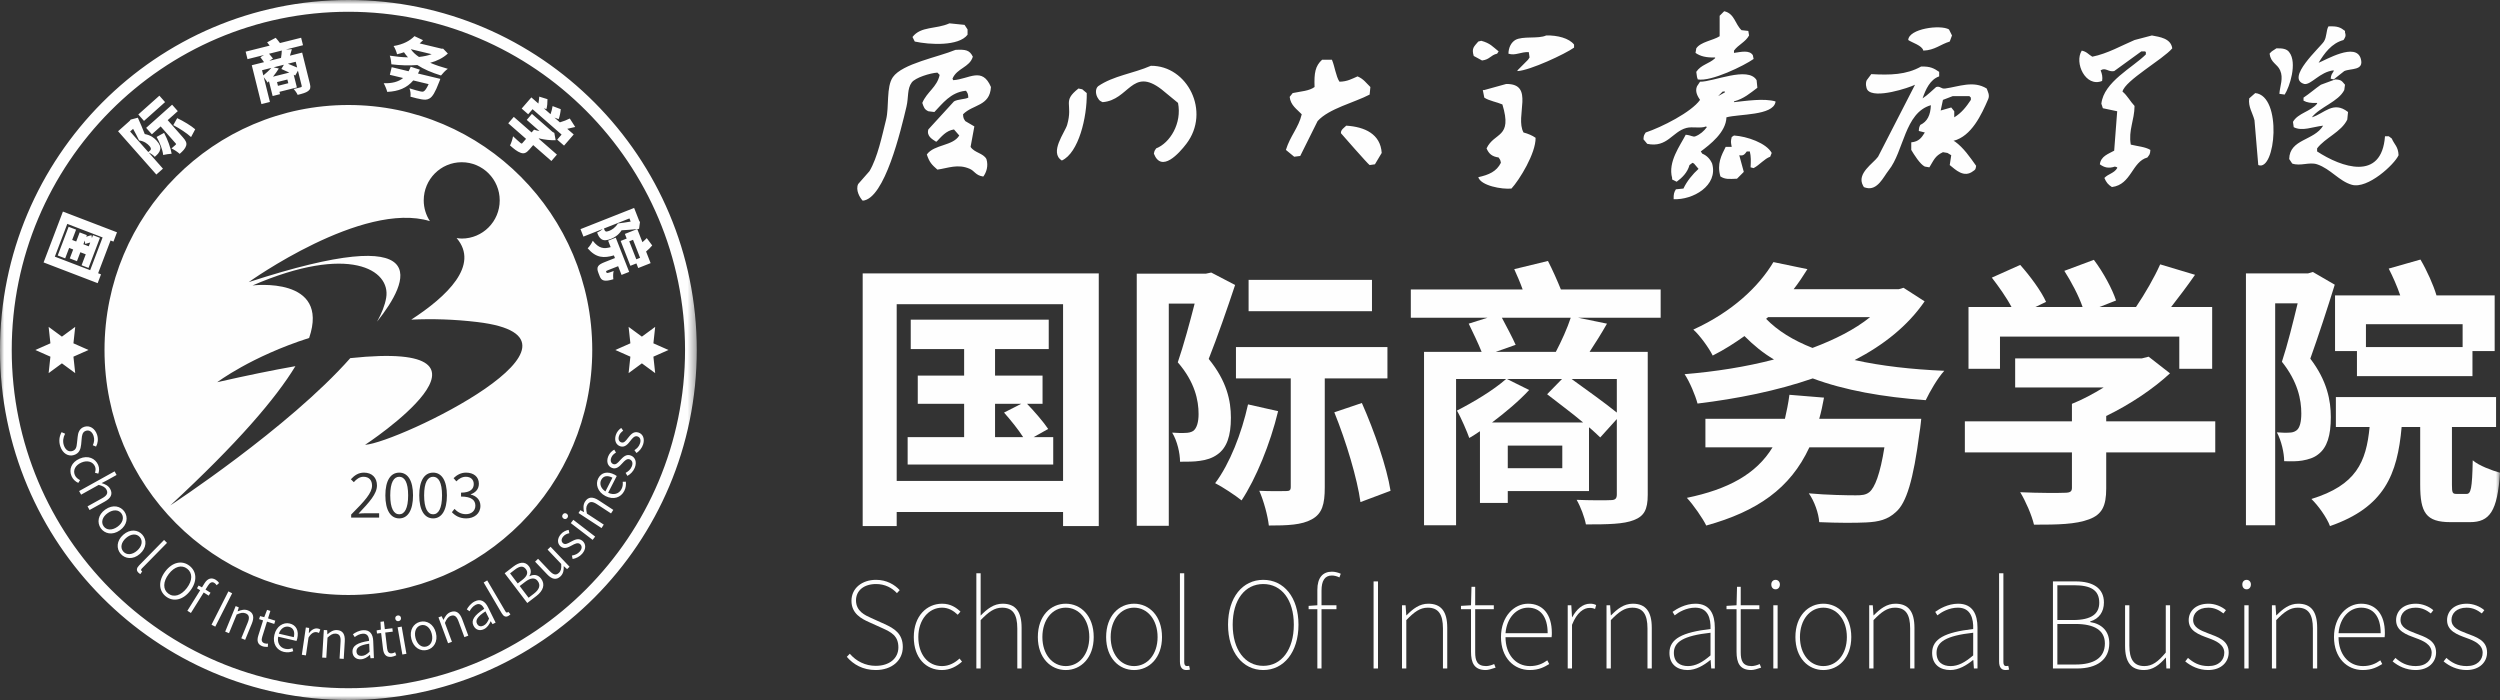 <?xml version="1.0" encoding="UTF-8"?>
<svg width="300px" height="84px" viewBox="0 0 300 84" version="1.1" xmlns="http://www.w3.org/2000/svg" xmlns:xlink="http://www.w3.org/1999/xlink">
    <rect x="0" y="0" width="300" height="84" fill="#333333" stroke="none"/>
    <title>logo</title>
    <defs>
        <polygon id="path-1" points="0 0 83.613 0 83.613 83.999 0 83.999"></polygon>
        <polygon id="path-3" points="0 84 300 84 300 0 0 0"></polygon>
    </defs>
    <g id="页面-2备份" stroke="none" stroke-width="1" fill="none" fill-rule="evenodd">
        <g id="画板备份" transform="translate(-711, -140)">
            <g id="logo" transform="translate(711, 140)">
                <g id="编组" transform="translate(0, 0)">
                    <mask id="mask-2" fill="white">
                        <use xlink:href="#path-1"></use>
                    </mask>
                    <g id="Clip-2"></g>
                    <path d="M80.217,41.999 L78.408,41.198 L78.622,39.224 L77.027,40.397 L75.432,39.224 L75.646,41.198 L73.838,41.999 L75.646,42.8 L75.432,44.775 L77.027,43.602 L78.622,44.775 L78.408,42.8 L80.217,41.999 Z M7.43,43.602 L9.026,44.775 L8.812,42.8 L10.621,41.999 L8.812,41.198 L9.026,39.224 L7.43,40.397 L5.836,39.224 L6.049,41.198 L4.241,41.999 L6.049,42.8 L5.836,44.775 L7.43,43.602 Z M51.978,57.213 C51.332,57.213 50.895,57.875 50.895,59.446 C50.895,61.016 51.332,61.716 51.978,61.716 C52.614,61.716 53.044,61.016 53.044,59.446 C53.044,57.875 52.614,57.213 51.978,57.213 L51.978,57.213 Z M43.805,53.381 C43.805,53.381 63.044,40.751 42.033,42.976 C34.631,51.356 20.434,60.651 20.434,60.651 C28.527,53.173 33.104,47.801 35.449,43.939 C32.744,44.418 29.636,45.051 26.068,45.864 C26.068,45.864 30.131,42.784 37.098,40.554 C39.631,33.099 30.303,34.255 30.303,34.255 C41.885,29.256 46.907,32.369 46.342,35.733 C46.193,36.625 45.807,37.587 45.25,38.596 C49.182,33.656 52.37,26.513 29.843,33.856 C29.843,33.856 43.493,24.062 51.587,26.535 C51.123,25.818 50.847,24.967 50.847,24.047 C50.847,21.518 52.889,19.467 55.408,19.467 C57.926,19.467 59.966,21.518 59.966,24.047 C59.966,26.577 57.926,28.628 55.408,28.628 C55.197,28.628 54.996,28.593 54.793,28.566 C57.584,31.83 53.626,35.579 49.352,38.355 C51.842,38.239 54.487,38.31 57.275,38.644 C73.715,40.609 47.807,53.114 43.805,53.381 L43.805,53.381 Z M55.947,62.208 C55.103,62.208 54.576,61.841 54.228,61.463 L54.54,61.068 C54.858,61.396 55.266,61.701 55.91,61.701 C56.57,61.701 57.044,61.3 57.044,60.681 C57.044,60.026 56.585,59.587 55.325,59.587 L55.325,59.118 C56.458,59.118 56.851,58.656 56.851,58.091 C56.851,57.556 56.488,57.213 55.902,57.213 C55.458,57.213 55.065,57.443 54.762,57.763 L54.428,57.377 C54.828,56.997 55.302,56.715 55.925,56.715 C56.814,56.715 57.466,57.198 57.466,58.046 C57.466,58.695 57.066,59.111 56.495,59.312 L56.495,59.349 C57.133,59.497 57.651,59.966 57.651,60.704 C57.651,61.641 56.896,62.208 55.947,62.208 L55.947,62.208 Z M51.978,62.208 C50.932,62.208 50.31,61.217 50.31,59.446 C50.31,57.674 50.932,56.715 51.978,56.715 C53.014,56.715 53.629,57.682 53.629,59.446 C53.629,61.217 53.014,62.208 51.978,62.208 L51.978,62.208 Z M47.911,62.208 C46.866,62.208 46.243,61.217 46.243,59.446 C46.243,57.674 46.866,56.715 47.911,56.715 C48.948,56.715 49.563,57.682 49.563,59.446 C49.563,61.217 48.948,62.208 47.911,62.208 L47.911,62.208 Z M45.496,62.11 L42.14,62.11 L42.14,61.745 C43.762,60.122 44.644,59.155 44.644,58.277 C44.644,57.66 44.318,57.213 43.614,57.213 C43.163,57.213 42.77,57.495 42.459,57.86 L42.103,57.511 C42.54,57.042 43.007,56.715 43.681,56.715 C44.644,56.715 45.236,57.325 45.236,58.255 C45.236,59.267 44.325,60.257 43.022,61.635 C43.304,61.604 43.629,61.59 43.91,61.59 L45.496,61.59 L45.496,62.11 Z M71.07,41.999 C71.07,25.762 57.969,12.6 41.806,12.6 C25.645,12.6 12.542,25.762 12.542,41.999 C12.542,58.236 25.645,71.399 41.806,71.399 C57.969,71.399 71.07,58.236 71.07,41.999 L71.07,41.999 Z M47.911,57.213 C47.266,57.213 46.829,57.875 46.829,59.446 C46.829,61.016 47.266,61.716 47.911,61.716 C48.548,61.716 48.977,61.016 48.977,59.446 C48.977,57.875 48.548,57.213 47.911,57.213 L47.911,57.213 Z M41.807,82.586 C19.53,82.586 1.407,64.378 1.407,41.999 C1.407,19.62 19.53,1.412 41.807,1.412 C64.083,1.412 82.205,19.62 82.205,41.999 C82.205,64.378 64.083,82.586 41.807,82.586 L41.807,82.586 Z M41.807,0 C18.754,0 -0,18.84 -0,41.999 C-0,65.158 18.754,83.999 41.807,83.999 C64.858,83.999 83.613,65.158 83.613,41.999 C83.613,18.84 64.858,0 41.807,0 L41.807,0 Z M35.257,76.459 L33.46,76.041 C33.678,75.394 34.191,75.102 34.667,75.214 C35.191,75.335 35.416,75.772 35.257,76.459 L35.257,76.459 Z M34.752,74.817 C34.014,74.646 33.167,75.136 32.926,76.182 C32.681,77.248 33.215,78.033 34.06,78.229 C34.507,78.332 34.869,78.259 35.189,78.145 L35.085,77.78 C34.81,77.887 34.524,77.928 34.21,77.855 C33.567,77.705 33.248,77.126 33.383,76.402 L35.58,76.914 C35.616,76.839 35.647,76.734 35.672,76.626 C35.886,75.693 35.555,75.003 34.752,74.817 L34.752,74.817 Z M8.983,57.01 C8.731,56.423 9.044,55.82 9.767,55.507 C10.485,55.195 11.155,55.407 11.399,55.976 C11.508,56.229 11.48,56.475 11.395,56.726 L11.796,56.839 C11.901,56.54 11.95,56.192 11.779,55.792 C11.448,55.019 10.574,54.595 9.564,55.034 C8.561,55.468 8.241,56.335 8.584,57.135 C8.743,57.507 9.035,57.782 9.392,57.948 L9.608,57.614 C9.357,57.495 9.106,57.296 8.983,57.01 L8.983,57.01 Z M13.222,58.672 C13.003,58.275 12.616,58.103 12.195,57.972 L12.809,57.653 L13.99,56.997 L13.751,56.562 L9.494,58.925 L9.733,59.359 L11.845,58.186 C12.322,58.317 12.603,58.447 12.771,58.753 C12.993,59.157 12.841,59.465 12.285,59.774 L10.504,60.762 L10.746,61.203 L12.581,60.185 C13.319,59.775 13.556,59.279 13.222,58.672 L13.222,58.672 Z M9.737,53.347 L9.801,52.644 C9.836,52.271 9.877,51.833 10.313,51.694 C10.714,51.564 11.07,51.816 11.229,52.314 C11.358,52.722 11.301,53.089 11.136,53.432 L11.526,53.59 C11.741,53.199 11.816,52.692 11.653,52.178 C11.411,51.418 10.766,51.007 10.122,51.214 C9.5,51.414 9.36,51.98 9.317,52.431 L9.241,53.139 C9.191,53.606 9.147,53.974 8.688,54.122 C8.252,54.261 7.842,54.001 7.655,53.416 C7.51,52.961 7.583,52.461 7.815,52.046 L7.39,51.86 C7.118,52.352 7.035,52.939 7.229,53.546 C7.51,54.43 8.21,54.816 8.878,54.602 C9.513,54.398 9.677,53.907 9.737,53.347 L9.737,53.347 Z M67.542,61.724 C67.416,61.89 67.438,62.084 67.598,62.208 C67.767,62.337 67.959,62.307 68.086,62.142 C68.204,61.985 68.186,61.786 68.017,61.656 C67.856,61.533 67.66,61.568 67.542,61.724 L67.542,61.724 Z M37.078,75.967 L37.06,75.964 L37.099,75.355 L36.701,75.296 L36.22,78.574 L36.71,78.647 L37.023,76.51 C37.33,75.973 37.698,75.816 37.977,75.857 C38.103,75.877 38.174,75.905 38.277,75.958 L38.437,75.541 C38.336,75.47 38.242,75.437 38.103,75.417 C37.735,75.363 37.362,75.587 37.078,75.967 L37.078,75.967 Z M40.444,75.609 C39.993,75.581 39.635,75.819 39.3,76.112 L39.282,76.111 L39.262,75.623 L38.859,75.599 L38.661,78.908 L39.154,78.937 L39.3,76.517 C39.663,76.183 39.924,76.014 40.272,76.034 C40.729,76.064 40.908,76.357 40.869,76.995 L40.747,79.034 L41.247,79.066 L41.373,76.963 C41.424,76.118 41.134,75.651 40.444,75.609 L40.444,75.609 Z M20.189,71.226 C19.533,70.724 19.55,69.801 20.246,68.885 C20.94,67.974 21.802,67.739 22.456,68.242 C23.118,68.748 23.119,69.645 22.426,70.557 C21.729,71.474 20.849,71.732 20.189,71.226 L20.189,71.226 Z M22.839,70.874 C23.702,69.737 23.61,68.564 22.727,67.886 C21.849,67.212 20.697,67.433 19.833,68.569 C18.967,69.709 19.04,70.909 19.918,71.582 C20.801,72.26 21.972,72.014 22.839,70.874 L22.839,70.874 Z M12.432,63.147 C12.091,62.658 12.287,62.019 12.933,61.565 C13.573,61.115 14.243,61.144 14.584,61.633 C14.923,62.12 14.726,62.769 14.084,63.219 C13.44,63.673 12.771,63.634 12.432,63.147 L12.432,63.147 Z M14.928,61.389 C14.466,60.726 13.539,60.509 12.639,61.142 C11.742,61.773 11.628,62.722 12.091,63.385 C12.554,64.048 13.483,64.272 14.379,63.641 C15.28,63.008 15.39,62.054 14.928,61.389 L14.928,61.389 Z M27.408,70.964 L25.382,74.967 L25.833,75.198 L27.859,71.194 L27.408,70.964 Z M29.777,73.257 C29.36,73.083 28.946,73.19 28.533,73.359 L28.516,73.351 L28.655,72.884 L28.282,72.729 L27.023,75.793 L27.48,75.983 L28.402,73.741 C28.853,73.544 29.155,73.47 29.476,73.603 C29.9,73.779 29.973,74.114 29.73,74.704 L28.954,76.594 L29.417,76.785 L30.217,74.84 C30.538,74.058 30.415,73.522 29.777,73.257 L29.777,73.257 Z M43.41,78.707 C43.074,78.72 42.793,78.572 42.777,78.174 C42.759,77.72 43.144,77.422 44.304,77.24 L44.343,78.209 C44.02,78.522 43.746,78.693 43.41,78.707 L43.41,78.707 Z M43.615,75.622 C43.084,75.643 42.631,75.907 42.351,76.11 L42.566,76.45 C42.81,76.263 43.156,76.058 43.553,76.041 C44.121,76.019 44.278,76.454 44.291,76.902 C42.882,77.119 42.266,77.5 42.296,78.225 C42.32,78.825 42.749,79.139 43.291,79.117 C43.707,79.1 44.077,78.87 44.382,78.588 L44.401,78.587 L44.46,78.989 L44.869,78.973 L44.786,76.919 C44.754,76.123 44.415,75.589 43.615,75.622 L43.615,75.622 Z M31.466,76.428 L32.041,74.596 L32.91,74.872 L33.032,74.481 L32.164,74.205 L32.445,73.31 L32.049,73.184 L31.71,74.061 L31.206,73.933 L31.092,74.296 L31.57,74.447 L30.999,76.262 C30.807,76.875 30.885,77.358 31.543,77.567 C31.719,77.622 31.946,77.629 32.14,77.626 L32.161,77.234 C32.041,77.249 31.882,77.243 31.766,77.205 C31.388,77.086 31.344,76.815 31.466,76.428 L31.466,76.428 Z M14.795,66.185 C14.406,65.735 14.534,65.078 15.127,64.559 C15.718,64.043 16.387,64.002 16.777,64.452 C17.165,64.901 17.037,65.566 16.448,66.082 C15.853,66.602 15.184,66.633 14.795,66.185 L14.795,66.185 Z M17.094,64.174 C16.565,63.563 15.62,63.445 14.792,64.17 C13.966,64.89 13.952,65.847 14.482,66.458 C15.011,67.069 15.96,67.192 16.784,66.471 C17.614,65.745 17.623,64.785 17.094,64.174 L17.094,64.174 Z M17.025,68.216 L20.041,65.145 L19.689,64.795 L16.699,67.841 C16.39,68.157 16.332,68.443 16.601,68.71 C16.701,68.809 16.77,68.852 16.844,68.891 L17.062,68.564 C17.011,68.529 16.993,68.512 16.971,68.489 C16.91,68.43 16.91,68.334 17.025,68.216 L17.025,68.216 Z M24.963,70.267 C25.197,69.892 25.45,69.776 25.724,69.949 C25.822,70.01 25.92,70.108 25.996,70.229 L26.294,69.96 C26.2,69.822 26.062,69.683 25.902,69.582 C25.368,69.246 24.895,69.427 24.542,69.994 L24.237,70.483 L23.837,70.268 L23.636,70.591 L24.02,70.831 L22.485,73.291 L22.909,73.558 L24.444,71.099 L25.045,71.477 L25.262,71.128 L24.661,70.749 L24.963,70.267 Z M68.496,62.775 L71.118,64.787 L71.418,64.391 L68.797,62.379 L68.496,62.775 Z M70.211,60.184 C69.965,60.564 69.993,60.993 70.081,61.431 L70.071,61.447 L69.64,61.223 L69.421,61.563 L72.185,63.369 L72.453,62.953 L70.432,61.631 C70.322,61.149 70.305,60.839 70.494,60.544 C70.745,60.158 71.086,60.148 71.619,60.496 L73.323,61.61 L73.596,61.188 L71.841,60.041 C71.134,59.579 70.588,59.602 70.211,60.184 L70.211,60.184 Z M47.045,78.399 C46.651,78.446 46.501,78.217 46.453,77.814 L46.228,75.906 L47.132,75.798 L47.084,75.39 L46.18,75.498 L46.07,74.566 L45.657,74.616 L45.706,75.555 L45.195,75.647 L45.24,76.025 L45.737,75.965 L45.959,77.855 C46.035,78.494 46.304,78.901 46.99,78.819 C47.172,78.798 47.384,78.711 47.557,78.628 L47.416,78.263 C47.313,78.325 47.167,78.384 47.045,78.399 L47.045,78.399 Z M65.712,65.957 L67.345,67.674 C67.384,68.197 67.325,68.498 67.073,68.74 C66.738,69.062 66.407,68.99 65.972,68.533 L64.568,67.055 L64.21,67.398 L65.656,68.92 C66.238,69.533 66.767,69.636 67.267,69.157 C67.598,68.839 67.668,68.433 67.645,67.955 L67.658,67.942 L68.051,68.295 L68.348,68.01 L66.07,65.613 L65.712,65.957 Z M72.649,58.971 C72.077,58.599 71.922,58.029 72.146,57.592 C72.392,57.112 72.869,56.999 73.493,57.322 L72.649,58.971 Z M74.725,57.813 C74.761,58.108 74.73,58.395 74.582,58.684 C74.28,59.274 73.644,59.443 72.978,59.133 L74.009,57.118 C73.946,57.065 73.852,57.01 73.755,56.96 C72.907,56.521 72.161,56.675 71.784,57.413 C71.438,58.09 71.704,59.033 72.654,59.525 C73.622,60.025 74.51,59.696 74.908,58.922 C75.117,58.512 75.135,58.141 75.103,57.802 L74.725,57.813 Z M76.61,51.902 C76.01,51.712 75.669,52.17 75.343,52.575 C75.101,52.898 74.876,53.187 74.561,53.088 C74.304,53.007 74.143,52.744 74.275,52.322 C74.365,52.035 74.557,51.852 74.782,51.683 L74.547,51.352 C74.279,51.532 74.016,51.822 73.897,52.202 C73.682,52.888 73.95,53.404 74.44,53.558 C74.976,53.727 75.337,53.307 75.642,52.908 C75.881,52.591 76.152,52.258 76.49,52.366 C76.782,52.457 76.947,52.748 76.81,53.187 C76.685,53.585 76.44,53.816 76.132,54.021 L76.377,54.363 C76.716,54.141 77.036,53.772 77.177,53.322 C77.405,52.59 77.111,52.059 76.61,51.902 L76.61,51.902 Z M75.721,54.671 C75.138,54.433 74.761,54.862 74.403,55.24 C74.137,55.542 73.888,55.811 73.583,55.687 C73.334,55.585 73.195,55.309 73.361,54.9 C73.473,54.622 73.679,54.454 73.917,54.305 L73.709,53.957 C73.428,54.112 73.142,54.381 72.992,54.751 C72.723,55.415 72.948,55.95 73.424,56.145 C73.944,56.357 74.339,55.969 74.675,55.596 C74.94,55.299 75.236,54.991 75.565,55.125 C75.848,55.24 75.989,55.543 75.816,55.969 C75.66,56.356 75.397,56.566 75.073,56.745 L75.29,57.106 C75.645,56.914 75.994,56.572 76.171,56.133 C76.459,55.423 76.208,54.87 75.721,54.671 L75.721,54.671 Z M68.48,65.024 C68.129,65.223 67.808,65.398 67.559,65.181 C67.356,65.003 67.314,64.697 67.603,64.364 C67.799,64.136 68.048,64.045 68.321,63.983 L68.237,63.584 C67.921,63.641 67.563,63.801 67.303,64.102 C66.835,64.644 66.874,65.223 67.261,65.562 C67.685,65.933 68.184,65.693 68.622,65.449 C68.968,65.257 69.348,65.06 69.614,65.294 C69.845,65.494 69.882,65.827 69.581,66.174 C69.308,66.489 68.991,66.603 68.627,66.667 L68.717,67.079 C69.114,67.012 69.555,66.803 69.864,66.447 C70.364,65.867 70.306,65.263 69.91,64.916 C69.435,64.501 68.938,64.785 68.48,65.024 L68.48,65.024 Z M64.072,71.237 L63.43,71.728 L62.363,70.324 L63.004,69.833 C63.65,69.337 64.178,69.264 64.526,69.723 C64.912,70.23 64.703,70.754 64.072,71.237 L64.072,71.237 Z M61.207,68.803 L61.775,68.367 C62.353,67.925 62.771,67.857 63.105,68.297 C63.39,68.673 63.311,69.103 62.669,69.596 L62.125,70.012 L61.207,68.803 Z M63.541,69.144 L63.525,69.125 C63.779,68.751 63.736,68.299 63.466,67.943 C62.995,67.322 62.311,67.446 61.588,68 L60.56,68.79 L63.273,72.36 L64.379,71.51 C65.175,70.9 65.46,70.133 64.931,69.436 C64.559,68.948 64.04,68.892 63.541,69.144 L63.541,69.144 Z M47.715,75.279 L48.282,78.543 L48.77,78.457 L48.202,75.192 L47.715,75.279 Z M48.116,74.13 C48.082,73.93 47.914,73.823 47.722,73.857 C47.517,73.893 47.402,74.05 47.436,74.25 C47.473,74.46 47.634,74.569 47.839,74.534 C48.032,74.5 48.154,74.341 48.116,74.13 L48.116,74.13 Z M51.157,77.586 C50.583,77.733 50.056,77.324 49.861,76.556 C49.669,75.796 49.934,75.177 50.508,75.029 C51.082,74.882 51.616,75.296 51.81,76.058 C52.004,76.826 51.731,77.439 51.157,77.586 L51.157,77.586 Z M50.404,74.619 C49.623,74.819 49.093,75.613 49.365,76.684 C49.634,77.749 50.478,78.191 51.26,77.992 C52.041,77.791 52.577,76.995 52.307,75.931 C52.035,74.861 51.185,74.419 50.404,74.619 L50.404,74.619 Z M60.899,73.488 C60.825,73.532 60.733,73.507 60.649,73.364 L58.466,69.648 L58.041,69.9 L60.205,73.586 C60.428,73.967 60.689,74.097 61.015,73.904 C61.136,73.831 61.196,73.776 61.251,73.714 L60.993,73.417 C60.946,73.459 60.926,73.472 60.899,73.488 L60.899,73.488 Z M58.034,75.068 C57.733,75.217 57.415,75.197 57.24,74.839 C57.039,74.433 57.27,74.003 58.256,73.362 L58.684,74.23 C58.515,74.649 58.334,74.917 58.034,75.068 L58.034,75.068 Z M56.971,72.166 C56.494,72.403 56.187,72.83 56.014,73.127 L56.349,73.352 C56.494,73.081 56.728,72.753 57.084,72.575 C57.593,72.322 57.914,72.655 58.107,73.06 C56.907,73.833 56.501,74.433 56.821,75.082 C57.086,75.621 57.604,75.733 58.092,75.49 C58.465,75.305 58.709,74.944 58.875,74.56 L58.89,74.551 L59.107,74.897 L59.474,74.713 L58.566,72.872 C58.213,72.157 57.687,71.809 56.971,72.166 L56.971,72.166 Z M54.068,73.45 C53.645,73.607 53.415,73.97 53.225,74.374 L53.209,74.381 L52.994,73.943 L52.616,74.085 L53.769,77.19 L54.233,77.016 L53.389,74.745 C53.586,74.292 53.757,74.031 54.083,73.908 C54.512,73.748 54.793,73.943 55.016,74.541 L55.727,76.456 L56.197,76.281 L55.464,74.308 C55.169,73.515 54.715,73.207 54.068,73.45 L54.068,73.45 Z M75.532,26.211 L75.68,26.588 C75.191,26.675 74.588,26.765 74.149,26.814 C73.824,27.346 73.404,27.587 73.091,27.709 C72.893,27.788 72.744,27.806 72.661,27.756 C72.605,27.722 72.565,27.662 72.541,27.598 C72.514,27.551 72.496,27.484 72.471,27.42 L75.532,26.211 Z M76.809,30.935 L76.355,31.114 L75.511,28.956 L75.964,28.777 L76.809,30.935 Z M72.323,27.479 C72.124,27.664 71.854,27.828 71.656,27.907 C71.722,28.078 71.787,28.242 71.855,28.355 C71.947,28.506 72.053,28.629 72.193,28.714 C72.471,28.884 72.822,28.859 73.325,28.661 C73.729,28.502 74.197,28.234 74.592,27.635 C75.138,27.608 75.836,27.553 76.465,27.487 L74.984,28.071 L75.202,28.627 L74.479,28.912 L75.646,31.896 L76.369,31.61 L76.586,32.165 L78.075,31.577 L77.529,30.181 C77.765,29.989 78.056,29.71 78.266,29.455 L77.61,28.572 C77.459,28.729 77.276,28.909 77.091,29.064 L76.472,27.483 L76.686,27.465 L76.797,26.64 L76.706,26.512 L76.095,24.952 L69.66,27.496 L70.012,28.392 L72.323,27.479 Z M19.809,12.252 L19.126,11.48 L16.597,13.737 L17.279,14.509 L19.809,12.252 Z M15.613,15.782 L15.972,15.461 C16.216,15.899 16.502,16.442 16.689,16.849 C17.325,16.946 17.7,17.256 17.923,17.507 C18.065,17.667 18.127,17.806 18.104,17.908 C18.09,17.973 18.043,18.035 17.987,18.085 C17.934,18.141 17.873,18.186 17.793,18.247 L15.613,15.782 Z M19.553,20.239 L17.849,18.31 C18.123,18.424 18.412,18.637 18.574,18.819 C18.727,18.682 18.871,18.555 18.964,18.442 C19.086,18.292 19.175,18.139 19.218,17.969 C19.303,17.627 19.165,17.298 18.807,16.892 C18.518,16.566 18.102,16.222 17.37,16.086 C17.151,15.505 16.823,14.754 16.542,14.123 L15.676,14.354 L15.576,14.494 L14.168,15.749 L18.761,20.944 L19.553,20.239 Z M63.907,13.105 L67.39,16.149 L66.864,16.755 L67.685,17.474 L68.846,16.135 L68.07,15.457 C68.373,15.397 68.703,15.321 69.027,15.237 L68.373,14.22 C68.045,14.389 67.588,14.569 67.185,14.682 L66.536,14.114 L67.035,14.296 C67.16,14.001 67.26,13.5 67.292,13.102 L66.311,12.731 C66.263,13.044 66.17,13.418 66.065,13.703 L65.254,12.995 L65.569,13.087 C65.667,12.788 65.703,12.291 65.698,11.901 L64.711,11.595 C64.696,11.856 64.658,12.168 64.605,12.427 L63.762,11.688 L62.601,13.027 L63.382,13.711 L63.907,13.105 Z M18.222,16.116 L19.28,15.171 L21.091,17.218 C21.147,17.281 21.139,17.32 21.071,17.38 C20.997,17.446 20.769,17.649 20.576,17.811 C20.902,17.96 21.323,18.24 21.562,18.465 C21.944,18.126 22.219,17.85 22.331,17.504 C22.45,17.152 22.287,16.867 21.944,16.478 L20.123,14.418 L21.336,13.336 L20.653,12.563 L17.538,15.343 L18.222,16.116 Z M18.796,16.431 C19.186,17.127 19.515,17.959 19.58,18.598 C19.838,18.532 20.343,18.46 20.597,18.447 C20.483,17.741 20.125,16.76 19.688,15.942 L18.796,16.431 Z M20.794,15.016 C21.564,15.414 22.452,16.004 22.927,16.449 L23.425,15.514 C22.927,15.079 22.037,14.543 21.264,14.177 L20.794,15.016 Z M62.682,17.176 C62.617,17.251 62.562,17.243 62.448,17.144 C62.328,17.05 61.874,16.652 61.567,16.353 C61.509,16.678 61.353,17.171 61.2,17.452 C61.671,17.865 62.066,18.19 62.476,18.335 C62.88,18.486 63.163,18.358 63.518,17.947 L63.983,17.411 L66.166,19.32 L66.831,18.553 L64.648,16.643 L64.678,16.609 C65.364,16.773 66.07,16.843 66.68,16.827 L66.517,15.944 L66.309,15.834 L63.833,13.668 L63.208,14.39 L64.736,15.727 C64.517,15.687 64.286,15.628 64.083,15.56 L63.792,15.895 L61.655,14.025 L60.99,14.793 L63.127,16.663 L62.682,17.176 Z M49.591,9.652 L51.436,10.096 C51.193,10.62 50.993,10.902 50.827,10.972 C50.706,11.023 50.593,11.003 50.43,10.964 C50.193,10.908 49.624,10.763 49.132,10.596 C49.256,10.894 49.303,11.323 49.253,11.602 C49.759,11.747 50.262,11.868 50.563,11.916 C50.955,11.987 51.236,11.992 51.534,11.819 C51.893,11.63 52.231,11.065 52.687,9.869 C52.75,9.743 52.839,9.465 52.839,9.465 L50.157,8.821 C50.231,8.673 50.312,8.528 50.383,8.364 L49.285,8.006 C49.209,8.201 49.125,8.385 49.031,8.55 L47.001,8.062 L46.783,8.979 L48.375,9.362 C47.805,9.822 47.045,10.017 46.041,9.988 C46.194,10.238 46.411,10.771 46.468,11.027 C47.831,10.962 48.829,10.555 49.591,9.652 L49.591,9.652 Z M33.817,6.064 C33.806,6.335 33.769,6.659 33.723,6.948 L32.319,7.3 L32.759,7.017 C32.642,6.864 32.454,6.643 32.287,6.448 L33.817,6.064 Z M34.718,8.71 L32.76,9.201 C33.025,8.874 33.276,8.528 33.458,8.221 L32.835,8.078 L34.068,7.769 L33.763,8.279 C34.045,8.405 34.399,8.561 34.718,8.71 L34.718,8.71 Z M35.487,7.412 L35.659,8.103 C35.341,7.962 34.915,7.792 34.548,7.647 L35.487,7.412 Z M33.355,10.298 L33.244,9.852 L34.485,9.541 L34.596,9.986 L33.355,10.298 Z M31.6,9.051 L31.445,8.427 L32.56,8.147 C32.305,8.447 31.919,8.789 31.6,9.051 L31.6,9.051 Z M29.701,7.098 L31.681,6.601 L31.246,6.867 C31.384,7.046 31.558,7.27 31.683,7.46 L30.213,7.828 L31.372,12.492 L32.391,12.236 L31.653,9.266 C31.825,9.482 32.041,9.784 32.113,9.915 C32.163,9.863 32.22,9.809 32.276,9.748 L32.717,11.524 L33.603,11.3 L33.534,11.018 L35.625,10.494 L35.245,8.964 C35.31,9.002 35.373,9.035 35.428,9.067 L35.753,8.482 L36.203,10.293 C36.229,10.397 36.194,10.446 36.075,10.475 C35.974,10.508 35.553,10.614 35.24,10.677 C35.409,10.855 35.618,11.157 35.721,11.385 C36.29,11.242 36.71,11.128 36.974,10.928 C37.245,10.727 37.299,10.499 37.188,10.055 L36.258,6.312 L34.794,6.679 C34.87,6.447 34.946,6.184 35.026,5.904 L34.297,5.944 L36.36,5.427 L36.136,4.529 L33.593,5.166 C33.441,4.96 33.257,4.722 33.084,4.536 L32.057,5.078 C32.149,5.198 32.262,5.335 32.36,5.476 L29.477,6.198 L29.701,7.098 Z M49.323,5.906 L51.797,6.501 C51.351,6.668 50.84,6.774 50.277,6.836 C49.858,6.555 49.532,6.248 49.306,5.91 L49.323,5.906 Z M46.966,7.717 C48.024,7.844 49.087,7.887 50.077,7.803 C50.85,8.311 51.803,8.713 52.92,9.06 C53.111,8.814 53.467,8.436 53.737,8.257 C52.966,8.04 52.247,7.805 51.622,7.536 C52.442,7.316 53.169,6.956 53.742,6.424 L53.176,5.841 L53.003,5.846 L50.358,5.21 C50.497,5.086 50.638,4.956 50.771,4.822 L49.736,4.338 C49.217,4.874 48.393,5.337 47.229,5.522 C47.387,5.748 47.586,6.23 47.645,6.511 C47.943,6.44 48.22,6.366 48.477,6.27 C48.622,6.485 48.785,6.69 48.958,6.882 C48.256,6.869 47.515,6.794 46.774,6.679 C46.88,6.956 46.955,7.43 46.966,7.717 L46.966,7.717 Z M10.652,29.559 L10.005,29.31 L10.177,28.859 L10.225,29.272 C10.409,29.211 10.629,29.148 10.827,29.101 L10.652,29.559 Z M11.16,28.222 L11.027,28.573 L10.979,28.226 C10.814,28.252 10.573,28.332 10.347,28.41 L10.421,28.216 L9.56,27.887 L9.145,28.981 L8.66,28.795 L9.13,27.557 L8.234,27.214 L6.926,30.659 L7.822,31.004 L8.297,29.752 L8.781,29.938 L8.374,31.011 L9.234,31.341 L9.642,30.268 L10.29,30.517 L9.789,31.832 L10.622,32.15 L11.993,28.541 L11.16,28.222 Z M6.58,30.798 L8.073,26.866 L12.313,28.492 L10.82,32.423 L6.58,30.798 Z M12.122,32.923 L11.774,32.789 L13.266,28.858 L13.616,28.991 L14.039,27.876 L7.55,25.389 L5.231,31.492 L11.72,33.98 L12.122,32.923 Z M72.957,32.423 L74.176,31.942 L74.585,32.989 L75.5,32.628 L73.891,28.52 L72.977,28.881 L73.28,29.656 C72.477,29.884 71.873,29.843 71.131,28.887 C71.015,29.18 70.736,29.593 70.52,29.795 C71.543,30.984 72.486,30.99 73.668,30.646 L73.794,30.966 L72.568,31.451 C71.753,31.772 71.528,32.034 71.807,32.747 L71.968,33.16 C72.183,33.707 72.558,33.83 73.602,33.508 C73.568,33.234 73.558,32.77 73.642,32.522 C72.943,32.783 72.817,32.799 72.784,32.713 L72.739,32.6 C72.711,32.529 72.737,32.511 72.957,32.423 L72.957,32.423 Z" id="Fill-1" fill="#FEFEFE" mask="url(#mask-2)"></path>
                </g>
                <path d="M119.406,52.458 L122.779,52.458 C122.205,51.544 121.262,50.392 120.485,49.51 L122.543,48.46 L119.406,48.46 L119.406,52.458 Z M126.387,52.458 L126.387,55.745 L108.918,55.745 L108.918,52.458 L115.696,52.458 L115.696,48.46 L110.132,48.46 L110.132,45.073 L115.696,45.073 L115.696,41.888 L109.289,41.888 L109.289,38.364 L125.848,38.364 L125.848,41.888 L119.406,41.888 L119.406,45.073 L125.106,45.073 L125.106,48.46 L123.251,48.46 C124.162,49.409 125.241,50.663 125.781,51.476 L124.027,52.458 L126.387,52.458 Z M107.603,57.71 L127.568,57.71 L127.568,36.5 L107.603,36.5 L107.603,57.71 Z M131.852,32.807 L131.852,63.131 L127.568,63.131 L127.568,61.437 L107.603,61.437 L107.603,63.131 L103.522,63.131 L103.522,32.807 L131.852,32.807 Z" id="Fill-3" fill="#FEFEFE"></path>
                <path d="M163.424,48.359 C164.941,51.781 166.425,56.083 166.864,58.895 L163.255,60.251 C162.884,57.472 161.535,52.967 160.118,49.476 L163.424,48.359 Z M149.832,37.347 L164.637,37.347 L164.637,33.585 L149.832,33.585 L149.832,37.347 Z M158.972,45.411 L158.972,58.489 C158.972,60.488 158.668,61.64 157.421,62.318 C156.207,62.996 154.52,63.063 152.261,63.063 C152.125,61.877 151.653,60.115 151.114,58.895 C152.463,58.964 153.845,58.929 154.318,58.929 C154.756,58.929 154.891,58.829 154.891,58.421 L154.891,45.411 L148.315,45.411 L148.315,41.65 L166.492,41.65 L166.492,45.411 L158.972,45.411 Z M153.373,49.341 C152.429,53.272 150.71,57.438 148.99,60.048 C148.281,59.472 146.696,58.421 145.819,57.981 C147.573,55.643 148.99,52.018 149.764,48.527 L153.373,49.341 Z M148.213,34.196 C147.269,37.043 146.089,40.43 145.044,43.073 C147.236,45.75 147.708,48.121 147.708,50.12 C147.708,52.289 147.236,53.746 146.054,54.559 C145.481,54.966 144.773,55.203 143.964,55.304 C143.324,55.407 142.446,55.407 141.604,55.407 C141.604,54.389 141.266,52.898 140.659,51.916 C141.299,51.949 141.806,51.984 142.21,51.949 C142.581,51.949 142.919,51.882 143.188,51.712 C143.627,51.375 143.83,50.63 143.83,49.681 C143.83,48.054 143.391,45.851 141.334,43.479 C142.042,41.413 142.784,38.668 143.357,36.433 L140.254,36.433 L140.254,63.097 L136.41,63.097 L136.41,32.84 L144.706,32.84 L145.347,32.705 L148.213,34.196 Z" id="Fill-5" fill="#FEFEFE"></path>
                <path d="M194.019,45.479 L188.589,45.479 C190.376,46.767 192.602,48.359 194.019,49.51 L194.019,45.479 Z M180.933,56.185 L187.475,56.185 L187.475,53.474 L180.933,53.474 L180.933,56.185 Z M186.7,42.226 C187.375,40.939 188.083,39.379 188.488,38.127 L180.225,38.127 C180.799,39.211 181.506,40.533 181.878,41.379 L179.483,42.226 L186.7,42.226 Z M189.972,50.696 C188.622,49.544 186.936,48.324 185.655,47.308 L187.443,45.479 L180.832,45.479 L183.497,46.801 C182.315,48.087 180.664,49.477 179.045,50.696 L189.972,50.696 Z M199.279,38.127 L189.364,38.127 L192.838,38.839 C192.163,40.024 191.421,41.21 190.748,42.226 L197.728,42.226 L197.728,59.369 C197.728,61.166 197.29,61.945 196.042,62.419 C194.828,62.894 193.007,62.929 190.309,62.929 C190.14,62.046 189.668,60.792 189.195,59.98 C190.848,60.048 192.771,60.048 193.277,60.014 C193.816,60.014 194.019,59.844 194.019,59.337 L194.019,50.289 L192.029,52.492 C191.658,52.153 191.22,51.713 190.68,51.272 L190.68,58.93 L180.933,58.93 L180.933,60.352 L177.595,60.352 L177.595,51.746 C177.156,52.052 176.718,52.323 176.313,52.56 C176.111,51.95 175.301,50.052 174.83,49.273 C176.751,48.29 179.213,46.833 180.731,45.479 L174.728,45.479 L174.728,63.029 L170.884,63.029 L170.884,42.226 L177.796,42.226 C177.392,41.21 176.751,39.887 176.245,38.839 L178.505,38.127 L169.298,38.127 L169.298,34.738 L182.72,34.738 C182.417,33.891 182.047,33.044 181.709,32.299 L185.756,31.316 C186.296,32.366 186.869,33.653 187.307,34.738 L199.279,34.738 L199.279,38.127 Z" id="Fill-7" fill="#FEFEFE"></path>
                <path d="M211.933,38.262 C213.315,39.685 215.17,40.836 217.497,41.752 C220.195,40.735 222.556,39.55 224.41,38.058 L212.169,38.058 L211.933,38.262 Z M230.549,50.256 C230.549,50.256 230.447,51.341 230.346,51.881 C229.604,57.642 228.761,60.352 227.514,61.437 C226.536,62.352 225.456,62.623 223.939,62.691 C222.69,62.758 220.533,62.758 218.307,62.657 C218.239,61.607 217.733,60.149 217.059,59.201 C219.251,59.404 221.679,59.438 222.69,59.438 C223.399,59.438 223.871,59.404 224.31,59.066 C224.985,58.523 225.625,56.863 226.13,53.678 L217.126,53.678 C214.833,58.624 210.854,61.369 204.749,63.064 C204.344,62.217 203.165,60.523 202.422,59.742 C207.346,58.726 210.752,56.897 212.708,53.678 L204.649,53.678 L204.649,50.256 L214.192,50.256 C214.395,49.341 214.597,48.427 214.731,47.375 L218.88,47.715 C218.711,48.63 218.543,49.443 218.307,50.256 L230.549,50.256 Z M230.954,36.162 C228.929,39.108 226.03,41.413 222.556,43.208 C225.759,43.919 229.402,44.327 233.314,44.496 C232.505,45.376 231.594,46.969 231.088,48.02 C225.928,47.647 221.342,46.833 217.53,45.41 C213.214,46.902 208.459,47.85 203.703,48.427 C203.434,47.41 202.76,45.818 202.152,44.902 C205.828,44.598 209.504,44.022 212.877,43.141 C211.561,42.361 210.415,41.413 209.335,40.328 C208.189,41.142 206.942,41.955 205.525,42.667 C205.053,41.718 203.939,40.193 203.198,39.55 C207.953,37.382 211.09,34.331 212.809,31.451 L216.89,32.299 C216.384,33.111 215.845,33.925 215.237,34.705 L227.85,34.705 L228.423,34.535 L230.954,36.162 Z" id="Fill-9" fill="#FEFEFE"></path>
                <path d="M239.998,44.259 L236.221,44.259 L236.221,36.839 L241.38,36.839 C240.773,35.687 239.829,34.365 239.02,33.316 L242.425,31.79 C243.606,33.111 244.956,34.942 245.528,36.228 L244.247,36.839 L249.912,36.839 C249.441,35.484 248.564,33.823 247.72,32.502 L251.262,31.18 C252.375,32.637 253.488,34.705 253.925,36.059 L251.937,36.839 L256.32,36.839 C257.4,35.245 258.546,33.248 259.221,31.723 L263.403,32.977 C262.493,34.298 261.48,35.619 260.537,36.839 L265.46,36.839 L265.46,44.259 L261.515,44.259 L261.515,40.396 L239.998,40.396 L239.998,44.259 Z M265.831,54.287 L252.746,54.287 L252.746,58.624 C252.746,60.725 252.239,61.743 250.689,62.317 C249.069,62.928 246.945,62.961 244.078,62.961 C243.809,61.809 243.067,60.116 242.425,59.066 C244.584,59.167 247.08,59.167 247.755,59.132 C248.462,59.132 248.632,58.963 248.632,58.524 L248.632,54.287 L235.782,54.287 L235.782,50.56 L248.632,50.56 L248.632,48.46 C249.912,47.952 251.228,47.24 252.442,46.495 L241.819,46.495 L241.819,43.005 L257.03,43.005 L257.837,42.802 L260.4,44.801 C258.344,46.699 255.612,48.528 252.746,49.917 L252.746,50.56 L265.831,50.56 L265.831,54.287 Z" id="Fill-11" fill="#FEFEFE"></path>
                <mask id="mask-4" fill="white">
                    <use xlink:href="#path-3"></use>
                </mask>
                <g id="Clip-14"></g>
                <path d="M283.913,41.65 L295.515,41.65 L295.515,38.906 L283.913,38.906 L283.913,41.65 Z M282.834,42.125 L280.205,42.125 L280.205,35.45 L288.028,35.45 C287.657,34.365 287.152,33.214 286.646,32.231 L290.456,31.147 C291.232,32.468 292.008,34.196 292.379,35.45 L299.36,35.45 L299.36,42.125 L296.695,42.125 L296.695,45.139 L282.834,45.139 L282.834,42.125 Z M295.987,59.269 C296.493,59.269 296.662,58.692 296.729,55.237 C297.471,55.88 299.022,56.456 300,56.727 C299.697,61.369 298.752,62.657 296.392,62.657 L294.064,62.657 C291.097,62.657 290.423,61.505 290.423,58.15 L290.423,51.238 L288.196,51.238 C287.69,56.931 286.139,60.861 279.597,63.131 C279.226,62.115 278.18,60.658 277.37,59.878 C282.733,58.218 283.947,55.475 284.352,51.238 L280.305,51.238 L280.305,47.647 L299.528,47.647 L299.528,51.238 L294.233,51.238 L294.233,58.184 C294.233,59.133 294.301,59.269 294.773,59.269 L295.987,59.269 Z M280.17,34.163 C279.293,37.008 278.18,40.397 277.236,43.039 C279.26,45.682 279.699,48.087 279.699,50.052 C279.699,52.255 279.26,53.712 278.18,54.525 C277.674,54.932 277.034,55.135 276.258,55.27 C275.651,55.372 274.876,55.372 274.1,55.339 C274.1,54.356 273.762,52.864 273.223,51.881 C273.796,51.916 274.301,51.95 274.673,51.916 C275.01,51.916 275.314,51.849 275.584,51.644 C275.988,51.341 276.157,50.595 276.157,49.613 C276.157,47.987 275.752,45.818 273.829,43.412 C274.504,41.379 275.179,38.634 275.718,36.399 L273.021,36.399 L273.021,63.029 L269.513,63.029 L269.513,32.808 L276.966,32.808 L277.54,32.637 L280.17,34.163 Z" id="Fill-13" fill="#FEFEFE" mask="url(#mask-4)"></path>
                <path d="M101.617,78.821 L101.975,78.447 C102.735,79.339 103.838,79.901 105.084,79.901 C106.746,79.901 107.806,78.994 107.806,77.684 C107.806,76.288 106.933,75.856 105.887,75.38 L104.296,74.662 C103.393,74.258 102.176,73.64 102.176,72.099 C102.176,70.589 103.436,69.58 105.127,69.58 C106.388,69.58 107.362,70.157 107.964,70.819 L107.633,71.178 C107.033,70.53 106.187,70.084 105.127,70.084 C103.68,70.084 102.72,70.862 102.72,72.042 C102.72,73.352 103.808,73.827 104.539,74.158 L106.131,74.877 C107.304,75.41 108.336,76.029 108.336,77.64 C108.336,79.239 107.047,80.404 105.084,80.404 C103.551,80.404 102.405,79.742 101.617,78.821" id="Fill-15" fill="#FEFEFE" mask="url(#mask-4)"></path>
                <path d="M109.655,76.446 C109.655,73.898 111.23,72.445 113.05,72.445 C114.082,72.445 114.755,72.92 115.256,73.395 L114.927,73.769 C114.425,73.293 113.824,72.92 113.05,72.92 C111.46,72.92 110.199,74.359 110.199,76.446 C110.199,78.519 111.331,79.93 113.05,79.93 C113.88,79.93 114.612,79.526 115.142,79.023 L115.443,79.397 C114.812,79.958 114.01,80.405 113.035,80.405 C111.116,80.405 109.655,78.951 109.655,76.446" id="Fill-16" fill="#FEFEFE" mask="url(#mask-4)"></path>
                <path d="M117.162,68.789 L117.678,68.789 L117.678,73.871 C118.48,73.05 119.268,72.445 120.313,72.445 C121.861,72.445 122.592,73.38 122.592,75.338 L122.592,80.217 L122.076,80.217 L122.076,75.41 C122.076,73.74 121.545,72.921 120.256,72.921 C119.325,72.921 118.638,73.423 117.678,74.417 L117.678,80.217 L117.162,80.217 L117.162,68.789 Z" id="Fill-17" fill="#FEFEFE" mask="url(#mask-4)"></path>
                <path d="M130.716,76.446 C130.716,74.359 129.498,72.92 127.893,72.92 C126.289,72.92 125.086,74.359 125.086,76.446 C125.086,78.519 126.289,79.93 127.893,79.93 C129.498,79.93 130.716,78.519 130.716,76.446 M124.541,76.446 C124.541,73.898 126.088,72.445 127.893,72.445 C129.698,72.445 131.246,73.898 131.246,76.446 C131.246,78.951 129.698,80.405 127.893,80.405 C126.088,80.405 124.541,78.951 124.541,76.446" id="Fill-18" fill="#FEFEFE" mask="url(#mask-4)"></path>
                <path d="M138.911,76.446 C138.911,74.359 137.693,72.92 136.089,72.92 C134.484,72.92 133.281,74.359 133.281,76.446 C133.281,78.519 134.484,79.93 136.089,79.93 C137.693,79.93 138.911,78.519 138.911,76.446 M132.736,76.446 C132.736,73.898 134.284,72.445 136.089,72.445 C137.894,72.445 139.441,73.898 139.441,76.446 C139.441,78.951 137.894,80.405 136.089,80.405 C134.284,80.405 132.736,78.951 132.736,76.446" id="Fill-19" fill="#FEFEFE" mask="url(#mask-4)"></path>
                <path d="M141.591,79.369 L141.591,68.789 L142.107,68.789 L142.107,79.454 C142.107,79.771 142.221,79.93 142.423,79.93 C142.48,79.93 142.537,79.93 142.695,79.902 L142.794,80.347 C142.665,80.376 142.579,80.404 142.364,80.404 C141.878,80.404 141.591,80.102 141.591,79.369" id="Fill-20" fill="#FEFEFE" mask="url(#mask-4)"></path>
                <path d="M155.259,74.964 C155.259,71.97 153.784,70.084 151.592,70.084 C149.399,70.084 147.923,71.97 147.923,74.964 C147.923,77.958 149.399,79.902 151.592,79.902 C153.784,79.902 155.259,77.958 155.259,74.964 M147.365,74.964 C147.365,71.667 149.127,69.581 151.592,69.581 C154.056,69.581 155.818,71.667 155.818,74.964 C155.818,78.26 154.056,80.404 151.592,80.404 C149.127,80.404 147.365,78.26 147.365,74.964" id="Fill-21" fill="#FEFEFE" mask="url(#mask-4)"></path>
                <path d="M158.082,73.107 L157.035,73.107 L157.035,72.705 L158.082,72.632 L158.082,70.789 C158.082,69.307 158.741,68.602 159.83,68.602 C160.159,68.602 160.531,68.688 160.89,68.847 L160.733,69.292 C160.417,69.135 160.102,69.062 159.815,69.062 C158.956,69.062 158.583,69.724 158.583,70.862 L158.583,72.632 L160.374,72.632 L160.374,73.107 L158.583,73.107 L158.583,80.217 L158.082,80.217 L158.082,73.107 Z" id="Fill-22" fill="#FEFEFE" mask="url(#mask-4)"></path>
                <polygon id="Fill-23" fill="#FEFEFE" mask="url(#mask-4)" points="164.83 80.218 165.36 80.218 165.36 69.769 164.83 69.769"></polygon>
                <path d="M168.24,72.632 L168.67,72.632 L168.756,73.841 L168.784,73.841 C169.558,73.05 170.346,72.445 171.391,72.445 C172.939,72.445 173.67,73.38 173.67,75.338 L173.67,80.217 L173.154,80.217 L173.154,75.41 C173.154,73.74 172.623,72.921 171.334,72.921 C170.403,72.921 169.716,73.423 168.756,74.417 L168.756,80.217 L168.24,80.217 L168.24,72.632 Z" id="Fill-24" fill="#FEFEFE" mask="url(#mask-4)"></path>
                <path d="M176.521,78.203 L176.521,73.107 L175.317,73.107 L175.317,72.704 L176.521,72.632 L176.578,70.416 L177.022,70.416 L177.022,72.632 L179.257,72.632 L179.257,73.107 L177.022,73.107 L177.022,78.273 C177.022,79.254 177.237,79.93 178.339,79.93 C178.627,79.93 179.028,79.815 179.3,79.684 L179.472,80.116 C179.028,80.275 178.555,80.404 178.297,80.404 C176.894,80.404 176.521,79.527 176.521,78.203" id="Fill-25" fill="#FEFEFE" mask="url(#mask-4)"></path>
                <path d="M185.719,75.986 C185.719,73.927 184.788,72.92 183.37,72.92 C182.023,72.92 180.82,74.071 180.662,75.986 L185.719,75.986 Z M180.118,76.446 C180.118,73.971 181.694,72.445 183.37,72.445 C185.117,72.445 186.22,73.697 186.22,75.943 C186.22,76.102 186.22,76.259 186.192,76.46 L180.662,76.46 C180.662,78.462 181.822,79.93 183.598,79.93 C184.459,79.93 185.103,79.657 185.676,79.24 L185.906,79.685 C185.333,80.031 184.688,80.404 183.57,80.404 C181.665,80.404 180.118,78.921 180.118,76.446 L180.118,76.446 Z" id="Fill-26" fill="#FEFEFE" mask="url(#mask-4)"></path>
                <path d="M188.126,72.632 L188.556,72.632 L188.642,74.057 L188.67,74.057 C189.173,73.135 189.902,72.445 190.806,72.445 C191.064,72.445 191.278,72.473 191.536,72.604 L191.408,73.078 C191.164,72.978 191.035,72.949 190.734,72.949 C190.06,72.949 189.23,73.482 188.642,74.978 L188.642,80.217 L188.126,80.217 L188.126,72.632 Z" id="Fill-27" fill="#FEFEFE" mask="url(#mask-4)"></path>
                <path d="M192.783,72.632 L193.213,72.632 L193.299,73.841 L193.327,73.841 C194.101,73.05 194.889,72.445 195.934,72.445 C197.482,72.445 198.213,73.38 198.213,75.338 L198.213,80.217 L197.697,80.217 L197.697,75.41 C197.697,73.74 197.167,72.921 195.877,72.921 C194.946,72.921 194.259,73.423 193.299,74.417 L193.299,80.217 L192.783,80.217 L192.783,72.632 Z" id="Fill-28" fill="#FEFEFE" mask="url(#mask-4)"></path>
                <path d="M205.262,78.648 L205.262,75.928 C201.981,76.287 200.864,77.051 200.864,78.332 C200.864,79.498 201.637,79.93 202.554,79.93 C203.457,79.93 204.274,79.498 205.262,78.648 M200.333,78.346 C200.333,76.662 201.867,75.87 205.262,75.482 C205.304,74.259 204.99,72.92 203.428,72.92 C202.353,72.92 201.451,73.453 200.963,73.842 L200.706,73.424 C201.178,73.079 202.225,72.445 203.457,72.445 C205.233,72.445 205.778,73.769 205.778,75.309 L205.778,80.218 L205.348,80.218 L205.276,79.209 L205.233,79.209 C204.459,79.842 203.514,80.405 202.511,80.405 C201.336,80.405 200.333,79.786 200.333,78.346" id="Fill-29" fill="#FEFEFE" mask="url(#mask-4)"></path>
                <path d="M208.386,78.203 L208.386,73.107 L207.182,73.107 L207.182,72.704 L208.386,72.632 L208.443,70.416 L208.887,70.416 L208.887,72.632 L211.122,72.632 L211.122,73.107 L208.887,73.107 L208.887,78.273 C208.887,79.254 209.102,79.93 210.204,79.93 C210.492,79.93 210.892,79.815 211.164,79.684 L211.337,80.116 C210.892,80.275 210.42,80.404 210.162,80.404 C208.758,80.404 208.386,79.527 208.386,78.203" id="Fill-30" fill="#FEFEFE" mask="url(#mask-4)"></path>
                <path d="M212.799,80.217 L213.315,80.217 L213.315,72.631 L212.799,72.631 L212.799,80.217 Z M212.555,70.127 C212.555,69.811 212.77,69.581 213.071,69.581 C213.357,69.581 213.587,69.811 213.587,70.127 C213.587,70.502 213.357,70.718 213.071,70.718 C212.77,70.718 212.555,70.502 212.555,70.127 L212.555,70.127 Z" id="Fill-31" fill="#FEFEFE" mask="url(#mask-4)"></path>
                <path d="M221.624,76.446 C221.624,74.359 220.406,72.92 218.802,72.92 C217.197,72.92 215.994,74.359 215.994,76.446 C215.994,78.519 217.197,79.93 218.802,79.93 C220.406,79.93 221.624,78.519 221.624,76.446 M215.449,76.446 C215.449,73.898 216.997,72.445 218.802,72.445 C220.607,72.445 222.154,73.898 222.154,76.446 C222.154,78.951 220.607,80.405 218.802,80.405 C216.997,80.405 215.449,78.951 215.449,76.446" id="Fill-32" fill="#FEFEFE" mask="url(#mask-4)"></path>
                <path d="M224.304,72.632 L224.733,72.632 L224.82,73.841 L224.848,73.841 C225.622,73.05 226.41,72.445 227.455,72.445 C229.003,72.445 229.734,73.38 229.734,75.338 L229.734,80.217 L229.218,80.217 L229.218,75.41 C229.218,73.74 228.687,72.921 227.398,72.921 C226.467,72.921 225.779,73.423 224.82,74.417 L224.82,80.217 L224.304,80.217 L224.304,72.632 Z" id="Fill-33" fill="#FEFEFE" mask="url(#mask-4)"></path>
                <path d="M236.783,78.648 L236.783,75.928 C233.502,76.287 232.385,77.051 232.385,78.332 C232.385,79.498 233.158,79.93 234.075,79.93 C234.978,79.93 235.795,79.498 236.783,78.648 M231.855,78.346 C231.855,76.662 233.388,75.87 236.783,75.482 C236.826,74.259 236.511,72.92 234.949,72.92 C233.874,72.92 232.973,73.453 232.485,73.842 L232.227,73.424 C232.699,73.079 233.746,72.445 234.978,72.445 C236.754,72.445 237.299,73.769 237.299,75.309 L237.299,80.218 L236.869,80.218 L236.798,79.209 L236.754,79.209 C235.981,79.842 235.035,80.405 234.032,80.405 C232.857,80.405 231.855,79.786 231.855,78.346" id="Fill-34" fill="#FEFEFE" mask="url(#mask-4)"></path>
                <path d="M239.891,79.369 L239.891,68.789 L240.407,68.789 L240.407,79.454 C240.407,79.771 240.521,79.93 240.723,79.93 C240.78,79.93 240.838,79.93 240.995,79.902 L241.095,80.347 C240.967,80.376 240.88,80.404 240.664,80.404 C240.179,80.404 239.891,80.102 239.891,79.369" id="Fill-35" fill="#FEFEFE" mask="url(#mask-4)"></path>
                <path d="M249.075,79.742 C251.239,79.742 252.586,78.965 252.586,77.209 C252.586,75.626 251.296,74.877 249.075,74.877 L246.883,74.877 L246.883,79.742 L249.075,79.742 Z M248.76,74.403 C251.024,74.403 251.911,73.626 251.911,72.329 C251.911,70.789 250.866,70.228 248.861,70.228 L246.883,70.228 L246.883,74.403 L248.76,74.403 Z M246.353,69.768 L249.075,69.768 C251.152,69.768 252.471,70.574 252.471,72.301 C252.471,73.409 251.897,74.259 250.823,74.575 L250.823,74.648 C252.199,74.862 253.115,75.727 253.115,77.181 C253.115,79.166 251.625,80.217 249.261,80.217 L246.353,80.217 L246.353,69.768 Z" id="Fill-36" fill="#FEFEFE" mask="url(#mask-4)"></path>
                <path d="M255.009,77.511 L255.009,72.632 L255.523,72.632 L255.523,77.454 C255.523,79.124 256.054,79.929 257.328,79.929 C258.259,79.929 258.962,79.426 259.893,78.302 L259.893,72.632 L260.409,72.632 L260.409,80.217 L259.965,80.217 L259.908,78.922 L259.88,78.922 C259.12,79.8 258.332,80.404 257.286,80.404 C255.738,80.404 255.009,79.483 255.009,77.511" id="Fill-37" fill="#FEFEFE" mask="url(#mask-4)"></path>
                <path d="M262.229,79.369 L262.559,78.95 C263.188,79.498 263.891,79.93 265.008,79.93 C266.269,79.93 266.915,79.195 266.915,78.332 C266.915,77.338 265.911,76.893 265.022,76.576 C263.877,76.159 262.644,75.727 262.644,74.417 C262.644,73.366 263.461,72.445 265.022,72.445 C265.782,72.445 266.584,72.761 267.114,73.222 L266.814,73.611 C266.311,73.237 265.782,72.921 264.994,72.921 C263.748,72.921 263.175,73.639 263.175,74.388 C263.175,75.295 264.034,75.64 264.937,75.986 C266.14,76.445 267.444,76.82 267.444,78.303 C267.444,79.426 266.57,80.404 264.98,80.404 C263.847,80.404 262.903,79.93 262.229,79.369" id="Fill-38" fill="#FEFEFE" mask="url(#mask-4)"></path>
                <path d="M269.32,80.217 L269.836,80.217 L269.836,72.631 L269.32,72.631 L269.32,80.217 Z M269.078,70.127 C269.078,69.811 269.292,69.581 269.593,69.581 C269.88,69.581 270.109,69.811 270.109,70.127 C270.109,70.502 269.88,70.718 269.593,70.718 C269.292,70.718 269.078,70.502 269.078,70.127 L269.078,70.127 Z" id="Fill-39" fill="#FEFEFE" mask="url(#mask-4)"></path>
                <path d="M272.63,72.632 L273.061,72.632 L273.146,73.841 L273.175,73.841 C273.949,73.05 274.737,72.445 275.782,72.445 C277.329,72.445 278.061,73.38 278.061,75.338 L278.061,80.217 L277.545,80.217 L277.545,75.41 C277.545,73.74 277.014,72.921 275.725,72.921 C274.794,72.921 274.106,73.423 273.146,74.417 L273.146,80.217 L272.63,80.217 L272.63,72.632 Z" id="Fill-40" fill="#FEFEFE" mask="url(#mask-4)"></path>
                <path d="M285.682,75.986 C285.682,73.927 284.751,72.92 283.332,72.92 C281.985,72.92 280.782,74.071 280.624,75.986 L285.682,75.986 Z M280.079,76.446 C280.079,73.971 281.655,72.445 283.332,72.445 C285.081,72.445 286.183,73.697 286.183,75.943 C286.183,76.102 286.183,76.259 286.155,76.46 L280.624,76.46 C280.624,78.462 281.785,79.93 283.561,79.93 C284.421,79.93 285.066,79.657 285.639,79.24 L285.868,79.685 C285.294,80.031 284.65,80.404 283.533,80.404 C281.627,80.404 280.079,78.921 280.079,76.446 L280.079,76.446 Z" id="Fill-41" fill="#FEFEFE" mask="url(#mask-4)"></path>
                <path d="M287.115,79.369 L287.446,78.95 C288.075,79.498 288.777,79.93 289.894,79.93 C291.155,79.93 291.801,79.195 291.801,78.332 C291.801,77.338 290.797,76.893 289.909,76.576 C288.764,76.159 287.531,75.727 287.531,74.417 C287.531,73.366 288.348,72.445 289.909,72.445 C290.669,72.445 291.471,72.761 292,73.222 L291.7,73.611 C291.198,73.237 290.669,72.921 289.881,72.921 C288.634,72.921 288.061,73.639 288.061,74.388 C288.061,75.295 288.921,75.64 289.824,75.986 C291.027,76.445 292.33,76.82 292.33,78.303 C292.33,79.426 291.456,80.404 289.866,80.404 C288.734,80.404 287.789,79.93 287.115,79.369" id="Fill-42" fill="#FEFEFE" mask="url(#mask-4)"></path>
                <path d="M293.233,79.369 L293.563,78.95 C294.192,79.498 294.895,79.93 296.012,79.93 C297.273,79.93 297.919,79.195 297.919,78.332 C297.919,77.338 296.915,76.893 296.026,76.576 C294.882,76.159 293.648,75.727 293.648,74.417 C293.648,73.366 294.465,72.445 296.026,72.445 C296.786,72.445 297.589,72.761 298.118,73.222 L297.818,73.611 C297.316,73.237 296.786,72.921 295.998,72.921 C294.752,72.921 294.179,73.639 294.179,74.388 C294.179,75.295 295.038,75.64 295.941,75.986 C297.144,76.445 298.448,76.82 298.448,78.303 C298.448,79.426 297.574,80.404 295.984,80.404 C294.851,80.404 293.907,79.93 293.233,79.369" id="Fill-43" fill="#FEFEFE" mask="url(#mask-4)"></path>
                <path d="M208.078,16.261 C207.987,16.322 207.897,16.382 207.806,16.443 C207.674,16.988 207.7,17.07 207.806,17.625 L207.082,17.625 C206.579,18.617 206.004,19.675 206.449,21.172 C207.025,21.541 207.481,21.485 208.441,21.444 C208.711,21.172 208.983,20.899 209.255,20.627 C209.074,19.96 208.893,19.292 208.711,18.627 C209.199,18.733 209.357,18.522 209.617,18.172 L209.979,18.172 C210.13,18.809 210.109,19.314 210.07,20.081 C210.191,20.112 210.312,20.141 210.433,20.173 C211.153,19.793 211.745,19.037 212.423,18.808 C212.484,18.656 212.544,18.504 212.605,18.353 C211.964,17.173 209.664,16.364 208.078,16.261 L208.078,16.261 Z M161.55,15.079 C161.364,15.282 160.849,15.577 160.916,15.989 C160.917,15.994 164.171,19.72 164.356,19.807 C164.567,19.778 164.779,19.748 164.99,19.717 C165.261,19.263 165.533,18.808 165.805,18.353 C165.66,16.093 163.789,15.221 161.55,15.079 L161.55,15.079 Z M270.629,11.169 C270.389,11.381 270.147,11.593 269.905,11.805 C269.763,12.835 270.339,13.582 270.539,14.442 C270.69,16.231 270.841,18.02 270.992,19.807 C273.074,20.663 273.905,11.497 270.629,11.169 L270.629,11.169 Z M129.414,10.622 C127.405,12.209 128.808,12.388 128.057,14.988 C127.802,15.868 125.875,18.308 127.423,19.263 C129.434,18.342 130.457,14.077 130.41,11.169 C130.229,11.017 130.048,10.865 129.867,10.713 C129.717,10.684 129.566,10.653 129.414,10.622 L129.414,10.622 Z M180.74,10.078 C179.866,10.319 178.99,10.562 178.116,10.804 L177.935,10.804 C177.995,11.108 178.055,11.411 178.116,11.714 C178.654,12.088 179.648,12.251 180.288,12.533 C181.531,16.619 179.323,15.813 178.387,17.807 C178.668,18.459 179.029,18.779 179.836,18.899 C179.994,19.153 180.04,19.131 180.107,19.535 C179.587,20.584 178.666,20.981 177.392,21.263 C177.711,22.292 180.24,22.742 181.375,22.627 C182.328,21.594 184.303,18.397 184.271,16.535 C183.878,16.258 183.364,16.042 182.823,15.898 C181.758,13.959 184.217,10.026 180.74,10.078 L180.74,10.078 Z M287.014,16.624 C286.893,16.535 286.773,16.443 286.652,16.352 L286.199,16.352 C285.801,21.783 280.98,20.086 278.052,18.172 L278.052,17.807 C279.028,16.524 280.955,15.839 281.673,14.352 C281.704,14.048 281.734,13.745 281.764,13.442 C279.984,12.045 278.934,13.622 277.419,14.079 C278.391,12.832 280.612,12.209 281.311,10.804 C281.341,10.593 281.371,10.381 281.401,10.168 C281.041,9.772 281.005,9.552 280.224,9.531 C279.652,9.744 279.078,9.956 278.505,10.168 C277.834,10.624 277.14,11.243 276.423,11.714 L276.423,12.078 C276.83,12.313 277.32,12.38 278.052,12.35 L278.052,12.442 C277.301,13.374 275.747,13.568 275.156,14.624 C275.186,14.836 275.216,15.049 275.246,15.261 C276.256,15.789 277.507,15.218 278.776,15.079 C277.684,16.909 274.76,16.657 274.703,19.081 C274.823,19.263 274.944,19.444 275.065,19.626 C276.044,19.973 277.13,19.406 278.052,19.717 C279.678,20.267 280.685,21.734 282.216,22.173 C284.113,22.716 287.333,19.741 287.828,18.627 C287.785,17.573 287.324,17.363 287.014,16.624 L287.014,16.624 Z M206.993,11.078 C206.721,11.229 206.449,11.381 206.177,11.533 C206.358,11.35 206.539,11.169 206.721,10.987 L206.993,10.987 L206.993,11.078 Z M208.078,12.259 L208.078,12.169 C209.297,11.831 210.009,11.18 210.885,10.532 C210.855,10.23 210.824,9.925 210.794,9.622 C209.768,7.905 205.583,9.841 204.005,9.805 C203.884,9.987 203.764,10.168 203.643,10.35 C203.357,11.002 203.748,11.599 204.005,11.987 C202.958,13.472 199.363,15.275 197.487,15.898 C197.308,16.186 197.242,16.207 197.215,16.716 C197.366,16.898 197.517,17.081 197.668,17.262 C200.089,17.761 200.664,15.8 202.375,15.352 C203.094,15.163 204.099,15.444 204.729,15.17 C204.759,15.201 204.789,15.23 204.819,15.261 C204.49,15.713 204.018,16.135 203.462,16.352 C203.179,16.493 202.945,16.219 202.285,16.17 C201.638,17.449 200.124,19.417 200.655,21.354 L200.655,21.535 C200.837,21.626 201.018,21.719 201.199,21.81 C201.852,21.335 202.502,20.7 202.738,19.807 C202.858,19.717 202.978,19.626 203.099,19.535 C203.16,19.566 203.22,19.596 203.281,19.626 C203.462,19.839 203.643,20.05 203.823,20.264 C203.142,20.875 202.416,21.751 202.014,22.627 C201.712,22.657 201.411,22.688 201.107,22.718 C200.9,23.052 200.82,23.272 200.837,23.901 C203.135,24.017 206.213,22.274 205.453,19.626 C205.224,19.097 204.825,18.659 204.277,18.444 C204.216,18.353 204.156,18.261 204.095,18.172 C205.199,17.351 207.124,15.871 207.173,14.079 C208.703,13.666 212.739,13.883 213.057,12.259 L213.057,12.169 C211.673,11.774 209.558,12.106 208.078,12.259 L208.078,12.259 Z M236.503,11.987 C235.945,12.829 235.384,13.548 234.511,14.079 L234.511,13.351 L234.148,12.896 C233.726,13.018 233.304,13.139 232.881,13.261 C232.972,12.836 233.063,12.412 233.153,11.987 L234.33,11.533 L236.321,11.533 C236.382,11.593 236.442,11.653 236.503,11.714 L236.503,11.987 Z M233.424,10.622 C232.902,10.696 232.842,10.287 232.339,10.441 C231.79,10.913 231.348,11.384 230.709,11.805 C231.077,10.734 231.61,9.539 232.7,9.167 L232.7,8.622 C232.078,8.209 231.658,7.949 230.528,7.985 C228.739,8.989 226.795,9.019 224.553,8.895 C224.373,9.138 224.191,9.38 224.01,9.622 C223.837,9.978 223.92,10.55 224.101,10.804 C224.952,11.911 229.094,10.527 229.804,10.168 C228.326,13.048 226.846,15.929 225.368,18.808 C224.793,19.611 222.774,20.812 223.558,22.264 C223.732,22.537 223.573,22.417 223.92,22.536 C225.307,22.913 226.025,21.204 226.636,20.445 C228.471,18.164 228.544,13.527 231.704,12.624 C231.663,13.824 231.27,14.596 230.437,14.988 C230.32,15.225 230.275,15.305 230.256,15.716 C230.498,15.776 230.739,15.837 230.98,15.898 C230.59,16.511 230.286,16.991 229.351,17.081 L229.351,17.989 C229.658,18.511 230.414,19.73 230.98,19.989 C231.161,20.021 231.343,20.05 231.524,20.081 C232.058,19.227 232.185,18.715 233.153,18.261 C233.334,18.293 233.515,18.323 233.696,18.353 L234.148,18.627 C234.089,19.02 234.027,19.415 233.968,19.807 C234.688,20.385 235.674,21.385 236.774,20.536 C237.061,20.341 237.069,20.338 237.136,19.898 C236.395,18.86 235.641,17.741 234.601,16.989 C234.541,16.958 234.481,16.929 234.42,16.898 C236.583,16.349 237.774,13.768 238.584,11.896 C238.789,11.409 238.543,11.02 238.403,10.622 C236.798,9.634 235.088,10.391 233.424,10.622 L233.424,10.622 Z M138.104,7.896 C135.967,8.829 133.613,9.081 131.768,10.35 C131.378,10.702 131.49,11.426 131.768,11.805 C131.932,12.091 132.021,12.113 132.311,12.259 C135.491,12.016 135.831,8.002 139.372,10.713 C140.036,11.259 140.699,11.805 141.363,12.35 C141.851,14.803 140.392,17.159 138.739,17.807 C138.58,18.062 138.534,18.039 138.467,18.444 C139.379,20.779 141.495,18.392 142.359,17.262 C145.321,13.389 142.481,7.852 138.104,7.896 L138.104,7.896 Z M164.446,10.441 C163.925,9.945 163.642,9.481 162.907,9.167 C162.219,9.463 161.675,9.791 160.735,9.805 C160.303,9.148 160.161,7.923 159.83,7.167 L158.653,7.167 C157.827,7.915 157.686,8.756 157.747,10.441 C157.104,10.921 156.11,10.959 155.123,11.169 L154.761,11.624 C154.865,12.647 155.655,13.123 156.209,13.715 C155.827,15.338 154.828,16.294 154.308,17.989 C154.64,18.261 154.972,18.535 155.303,18.808 C155.545,18.778 155.787,18.747 156.027,18.717 C156.721,17.323 157.416,15.927 158.11,14.533 C159.445,13.032 162.544,12.303 164.356,11.35 C164.387,11.047 164.416,10.744 164.446,10.441 L164.446,10.441 Z M118.914,10.441 C117.861,7.967 116.302,9.491 114.387,9.622 C114.357,9.562 114.327,9.501 114.297,9.441 C114.84,8.156 116.354,8.105 116.741,6.804 C116.353,6.012 115.898,5.918 114.659,5.984 C112.558,6.861 108.278,7.636 107.146,9.258 C106.328,10.431 106.714,12.818 106.331,14.352 C105.83,16.359 105.311,18.892 104.339,20.536 C103.887,21.051 103.434,21.567 102.982,22.082 C102.634,22.79 103.182,23.736 103.525,24.083 C106.171,23.864 108.113,15.582 108.775,12.805 C109.044,11.677 108.84,10.664 109.409,9.896 C109.835,9.318 111.612,8.769 112.487,8.713 C112.577,8.804 112.667,8.895 112.758,8.986 C112.451,10.463 111.233,11.006 110.675,12.35 C110.856,12.869 110.919,13.13 111.401,13.351 C111.642,13.381 111.883,13.412 112.125,13.442 C113.109,12.421 114.065,11.102 115.836,10.896 L115.926,10.896 C116.105,11.183 116.171,11.207 116.198,11.714 C115.796,11.925 114.954,11.892 114.478,12.169 C113.452,13.29 112.426,14.412 111.401,15.534 C111.157,16.354 111.924,16.734 112.305,16.989 L112.397,16.989 C112.951,16.427 113.518,15.668 114.478,15.534 C114.69,15.776 114.901,16.019 115.112,16.261 C114.336,17.54 112.115,17.308 111.219,18.535 C111.53,19.495 111.836,19.784 112.487,20.354 C113.744,20.184 114.948,19.625 116.379,20.264 C116.942,20.513 117.076,21.031 117.918,21.172 L118.009,21.172 C118.356,20.693 118.633,19.924 118.37,19.081 C117.967,18.354 116.931,18.346 116.47,17.625 C116.62,16.807 116.771,15.989 116.922,15.17 C116.561,14.958 116.198,14.746 115.836,14.533 C115.657,14.246 115.592,14.224 115.565,13.715 C116.745,12.505 118.784,12.768 118.914,10.441 L118.914,10.441 Z M274.703,6.259 C274.422,5.859 273.86,5.775 273.164,5.802 C272.839,6.043 272.591,6.11 272.349,6.44 C272.499,7.556 273.271,7.656 273.616,8.441 C274.038,9.398 273.591,10.311 273.526,11.259 C273.737,11.29 273.948,11.32 274.16,11.35 C274.744,10.465 275.708,7.527 274.703,6.259 L274.703,6.259 Z M179.655,6.44 C179.715,6.349 179.774,6.259 179.836,6.166 C179.101,5.588 178.857,5.201 177.753,4.894 C177.632,4.924 177.513,4.953 177.392,4.985 C176.906,5.583 176.557,5.754 176.848,6.713 C177.18,6.894 177.513,7.076 177.844,7.258 C178.8,7.142 178.85,6.619 179.655,6.44 L179.655,6.44 Z M258.227,4.256 C257.534,4.438 256.84,4.62 256.146,4.803 C254.616,5.45 252.912,6.435 251.077,6.804 C250.618,6.536 250.405,6.192 249.81,6.075 C248.883,7.535 250.273,10.522 252.254,9.714 C252.333,9.228 252.246,8.873 252.073,8.441 C252.675,8.047 252.981,8.674 253.702,8.531 C254.787,7.744 255.874,6.956 256.961,6.166 L257.413,6.166 C257.443,6.197 257.473,6.227 257.503,6.259 L257.503,6.531 C255.948,8.097 252.452,9.815 252.163,12.442 C252.224,12.624 252.283,12.805 252.343,12.987 C252.917,13.109 253.49,13.23 254.063,13.351 L253.702,18.08 C253.005,18.476 252.109,18.731 251.982,19.717 C252.51,20.101 253.018,20.246 253.793,19.989 C253.883,20.021 253.973,20.05 254.063,20.081 L254.063,20.173 C253.683,20.805 253.004,20.848 252.525,21.354 C252.755,21.893 252.967,22.15 253.43,22.446 C255.777,22.151 255.818,19.407 257.685,18.899 C257.913,18.575 258.014,18.571 258.046,17.989 C257.407,17.612 256.559,17.566 255.693,17.353 C255.391,15.634 256.133,14.433 256.146,12.715 C255.621,12.16 255.291,11.479 254.698,10.987 C255.012,9.652 259.521,7.149 260.672,5.802 C260.501,4.592 259.153,4.433 258.227,4.256 L258.227,4.256 Z M185.539,4.256 C184.608,4.696 182.697,4.291 181.827,4.803 C181.35,5.101 181.03,5.677 181.012,6.44 C181.852,6.72 182.524,6.191 183.456,6.259 C183.486,6.47 183.516,6.681 183.547,6.894 C183.486,6.985 183.426,7.076 183.365,7.167 C182.944,7.591 182.521,8.016 182.099,8.441 L182.099,8.531 C183.6,8.453 187.847,6.467 188.888,5.712 L188.888,5.348 C188.293,4.589 186.898,4.217 185.539,4.256 L185.539,4.256 Z M230.8,6.075 C232.185,6.02 232.83,5.33 233.968,4.985 C234.059,4.742 234.148,4.499 234.239,4.256 C234.119,4.013 233.998,3.772 233.877,3.53 C232.85,2.927 229.046,3.443 228.989,4.803 C229.434,5.116 230.661,5.454 230.8,6.075 L230.8,6.075 Z M276.513,10.078 C277.327,10.226 278.383,8.606 280.044,8.441 L280.044,8.531 C279.851,8.874 279.735,8.919 279.681,9.441 C279.802,9.471 279.923,9.501 280.044,9.531 C280.466,9.199 280.889,8.865 281.311,8.531 C282.108,8.174 283.688,8.509 283.303,7.076 C282.744,4.997 279.027,7.241 278.233,7.53 C278.928,6.392 279.784,5.188 281.22,4.803 C281.415,4.495 281.549,4.345 281.401,3.893 L281.401,3.711 C280.846,3.281 280.525,3.121 279.411,3.166 C279.12,3.697 279.235,4.406 278.867,4.985 C278.42,5.686 274.218,9.41 276.513,10.078 L276.513,10.078 Z M116.107,4.166 L116.107,3.53 C115.987,3.348 115.866,3.166 115.746,2.984 C115.142,2.923 114.539,2.862 113.935,2.801 C112.305,3.534 110.509,3.121 109.499,4.438 C109.59,4.62 109.681,4.803 109.771,4.985 C111.571,5.377 115.059,5.564 116.107,4.166 L116.107,4.166 Z M205.815,6.985 C205.074,7.679 204.138,7.74 203.553,8.622 C203.583,8.834 203.613,9.047 203.643,9.258 C203.672,9.35 203.702,9.441 203.734,9.531 C205.351,9.821 209.323,7.863 210.433,7.076 C210.402,6.924 210.371,6.773 210.341,6.622 C209.928,5.972 208.926,6.232 208.078,6.349 L208.078,6.075 C208.602,5.354 209.449,5.06 209.889,4.256 C209.859,4.075 209.828,3.893 209.798,3.711 C209.526,3.682 209.255,3.65 208.983,3.62 C208.203,2.895 208.149,1.618 206.902,1.347 C206.721,1.529 206.539,1.711 206.358,1.893 L206.358,4.347 C205.558,4.86 204.084,5.011 203.553,5.802 C203.522,5.984 203.492,6.166 203.462,6.349 C204.048,6.756 204.745,6.928 205.815,6.894 L205.815,6.985 Z" id="Fill-44" fill="#FEFEFE" mask="url(#mask-4)"></path>
            </g>
        </g>
    </g>
</svg>